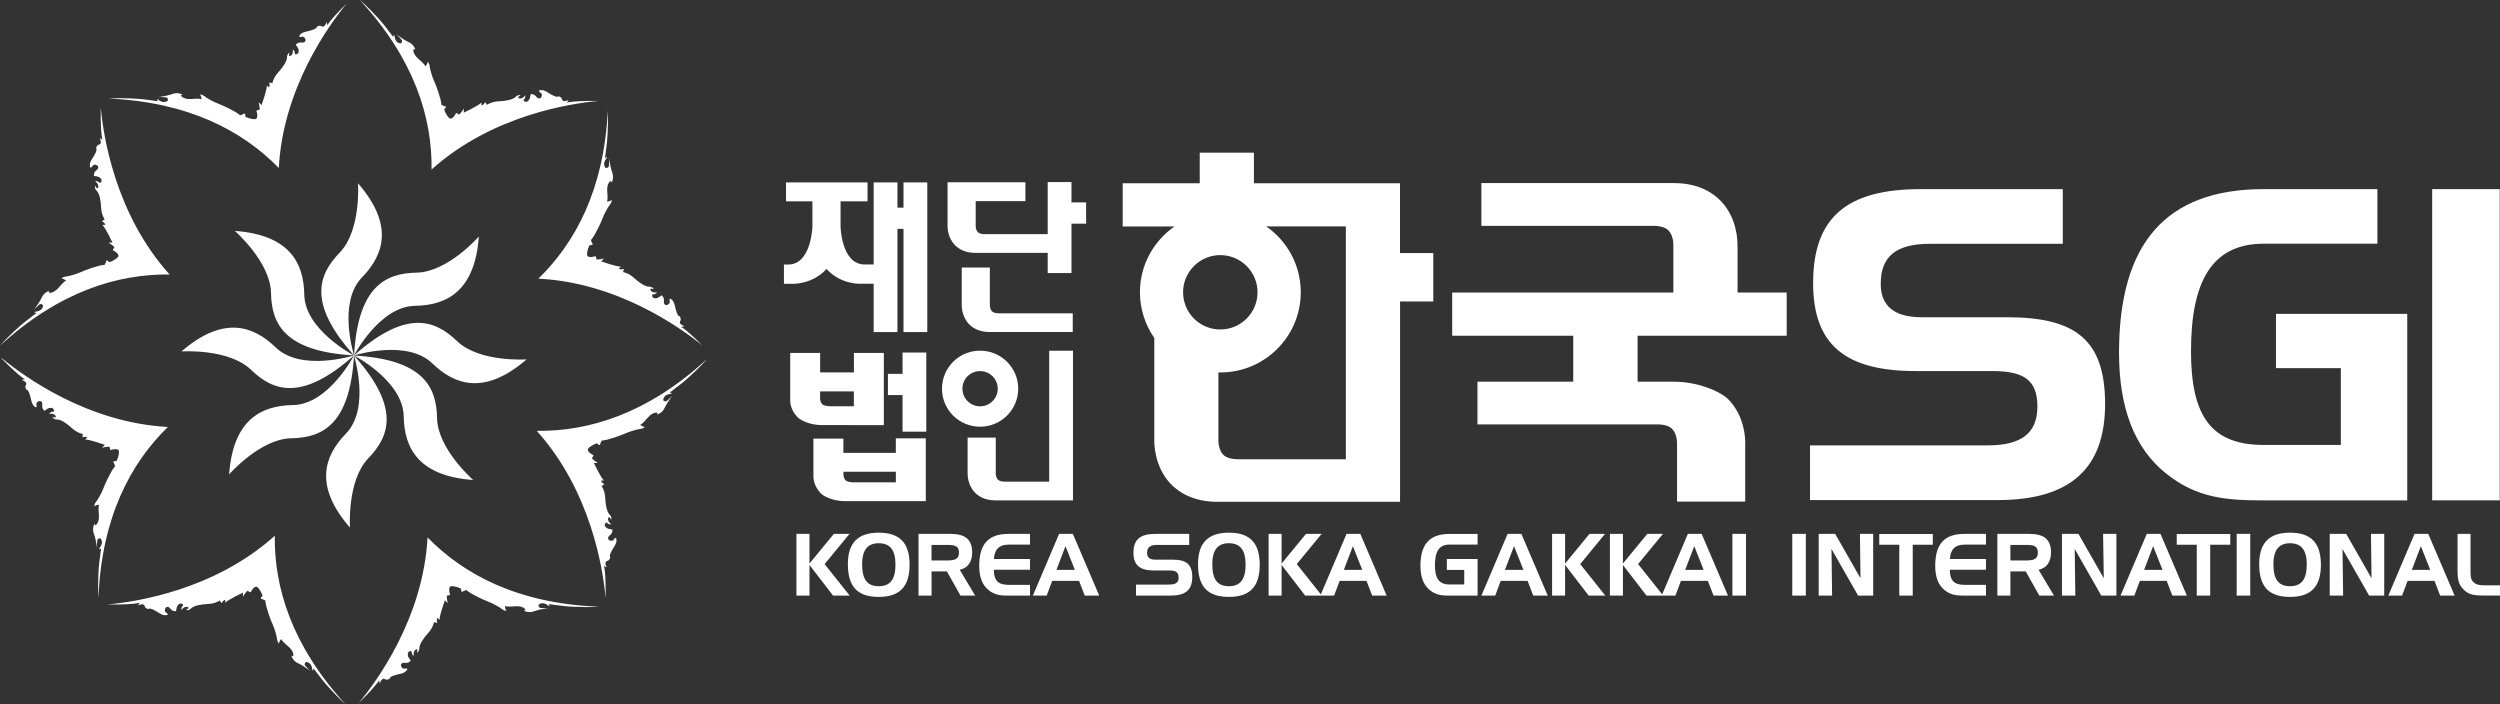 <svg width="142" height="40" viewBox="0 0 142 40" fill="none" xmlns="http://www.w3.org/2000/svg">
<rect x="0" y="0" width="142" height="40" fill="#333333" stroke="none"/>
<g clip-path="url(#clip0)">
<path d="M66.598 31.789H65.618C65.311 31.789 65.154 31.663 65.154 31.408C65.154 31.087 65.334 30.951 65.721 30.951H67.547V30.325H65.613C64.777 30.325 64.38 30.637 64.38 31.398C64.38 32.103 64.746 32.404 65.551 32.404H66.423C66.781 32.404 66.946 32.496 66.946 32.808C66.946 33.111 66.766 33.204 66.374 33.204H64.525V33.829H66.492C67.325 33.829 67.72 33.518 67.72 32.779C67.72 32.046 67.382 31.789 66.598 31.789ZM55.22 31.38C55.22 30.642 54.823 30.325 53.993 30.325H52.172V33.831H52.912V32.455H53.784L54.557 33.831H55.39L54.514 32.365C54.965 32.267 55.22 31.92 55.22 31.38ZM53.815 31.833H52.91V30.951H53.815C54.256 30.951 54.47 31.028 54.47 31.39C54.47 31.745 54.256 31.833 53.815 31.833ZM55.62 32.142C55.62 32.777 55.795 33.235 56.159 33.523C56.502 33.795 56.829 33.831 57.255 33.831H58.503V33.219H57.288C56.706 33.219 56.456 32.99 56.45 32.36H58.503V31.75H56.456C56.486 31.2 56.755 30.935 57.288 30.935H58.503V30.325H57.273C56.143 30.325 55.62 30.902 55.62 32.142ZM60.156 30.325L58.668 33.831H59.452L59.764 32.995H61.291L61.613 33.831H62.436L60.938 30.325H60.156ZM60.007 32.37L60.52 31.023L61.053 32.37H60.007ZM52.613 20.023H51.264V21.235H50.434V22.441H51.264V24.52H52.613V20.023ZM55.669 24.237C56.865 24.237 57.835 23.27 57.835 22.078C57.835 20.885 56.865 19.918 55.669 19.918C54.472 19.918 53.505 20.885 53.505 22.078C53.503 23.27 54.472 24.237 55.669 24.237ZM55.669 21.078C56.221 21.078 56.672 21.525 56.672 22.078C56.672 22.631 56.223 23.079 55.669 23.079C55.114 23.079 54.666 22.631 54.666 22.078C54.663 21.525 55.114 21.078 55.669 21.078ZM56.226 15.195H54.627V17.266C54.622 17.389 54.622 17.963 55.029 18.4C55.225 18.608 55.589 18.858 56.205 18.858H60.932V17.796H56.734C56.551 17.796 56.417 17.757 56.342 17.677C56.236 17.569 56.221 17.379 56.223 17.312V17.284V15.195H56.226ZM60.945 28.427V19.923H59.594V21.667V22.873V27.357H57.072C56.886 27.357 56.755 27.318 56.677 27.239C56.574 27.128 56.556 26.938 56.559 26.873V26.845V24.857H54.96V26.83C54.955 26.956 54.955 27.527 55.362 27.964C55.558 28.172 55.922 28.422 56.541 28.422H59.594V28.424H60.945V28.427ZM53.82 12.785C53.815 12.929 53.825 13.479 54.225 13.906C54.421 14.114 54.784 14.364 55.398 14.364H59.509V15.509H60.86V12.705H61.691V11.498H60.86V10.341H59.509V13.299H55.929C55.744 13.299 55.612 13.261 55.537 13.181C55.432 13.073 55.416 12.882 55.419 12.818V12.79V11.426H58.243V10.351H56.432H55.37H53.822V11.426V12.785H53.82ZM49.913 30.256C48.732 30.256 48.159 30.835 48.159 32.044C48.159 33.317 48.703 33.904 49.913 33.904C51.107 33.904 51.664 33.317 51.664 32.077C51.664 30.837 51.107 30.256 49.913 30.256ZM49.913 33.297C49.253 33.297 48.967 32.9 48.967 32.046C48.967 31.252 49.276 30.855 49.913 30.855C50.566 30.855 50.862 31.252 50.862 32.075C50.862 32.903 50.566 33.297 49.913 33.297ZM141.985 10.742H138.147V28.419H141.985V10.742ZM48.25 30.325H47.363L45.978 32.01V30.325H45.238V33.831H45.978V32.09L47.319 33.831H48.263L46.839 32.041L48.25 30.325ZM45.287 23.684C45.483 23.892 46.05 24.144 46.666 24.144H48.502V24.149H50.202V24.144V23.079V20.046H48.502V21.152H48.278H47.025H46.584V20.046H44.884V22.565V22.67C44.879 22.742 44.851 23.221 45.287 23.684ZM46.581 22.23H48.5V23.076H47.187C47.002 23.076 46.777 23.038 46.7 22.958C46.609 22.866 46.584 22.714 46.581 22.631V22.23ZM46.607 28.008C46.803 28.219 47.37 28.466 47.987 28.466H50.883H52.585V27.401V24.898H50.883V25.721H49.601H48.345H47.904V24.911H46.202V26.894V26.999C46.2 27.064 46.171 27.542 46.607 28.008ZM47.907 26.948V26.917V26.796H50.885V27.398H48.513C48.327 27.398 48.103 27.36 48.025 27.28C47.935 27.187 47.909 27.035 47.907 26.953V26.948ZM46.945 15.277C47.724 16.139 48.796 16.116 48.796 16.116H49.624V18.863H50.975V12.998H51.319V18.863H52.67V10.359H51.319V11.794H50.975V10.359H49.624V15.023H49.119C47.765 15.023 47.742 12.823 47.742 12.823V12.764V12.761L47.744 12.795V11.437H49.276V10.359H44.647V11.437H46.145V12.795L46.148 12.761C46.148 12.764 46.148 12.767 46.148 12.769V12.826C46.148 12.826 46.104 15.025 44.771 15.025H44.528V16.118H45.096C45.096 16.116 46.166 16.139 46.945 15.277ZM69.801 30.256C68.62 30.256 68.047 30.835 68.047 32.044C68.047 33.317 68.591 33.904 69.801 33.904C70.995 33.904 71.552 33.317 71.552 32.077C71.552 30.837 70.992 30.256 69.801 30.256ZM69.801 33.297C69.141 33.297 68.857 32.9 68.857 32.046C68.857 31.252 69.164 30.855 69.801 30.855C70.451 30.855 70.75 31.252 70.75 32.075C70.75 32.903 70.451 33.297 69.801 33.297ZM109.92 32.142C109.92 32.777 110.097 33.235 110.458 33.523C110.801 33.795 111.129 33.831 111.554 33.831H112.803V33.219H111.588C111.005 33.219 110.755 32.99 110.75 32.36H112.803V31.75H110.755C110.786 31.2 111.054 30.935 111.588 30.935H112.803V30.325H111.573C110.443 30.325 109.92 30.902 109.92 32.142ZM123.035 26.896C124.789 28.301 126.465 28.422 128.585 28.422H136.731V17.826H129.276V20.911H132.959V25.273H128.582C125.614 25.273 124.449 23.66 124.449 19.951C124.449 15.974 125.643 13.842 128.582 13.842H135.037V10.742H128.582C122.986 10.742 120.361 13.865 120.361 20.031C120.361 23.185 121.241 25.466 123.035 26.896ZM123.641 30.94H124.776V33.831H125.539V30.94H126.679V30.331H123.639V30.94H123.641ZM121.937 30.325L120.446 33.831H121.23L121.542 32.995H123.069L123.391 33.831H124.214L122.716 30.325H121.937ZM121.785 32.37L122.298 31.023L122.832 32.37H121.785ZM119.495 32.844L118.056 30.325H117.12V33.831H117.878L117.844 31.182L119.355 33.831H120.212V30.325H119.456L119.495 32.844ZM106.745 30.94H107.88V33.831H108.643V30.94H109.783V30.331H106.742V30.94H106.745ZM116.498 31.38C116.498 30.642 116.101 30.325 115.271 30.325H113.45V33.831H114.19V32.455H115.062L115.835 33.831H116.668L115.791 32.365C116.245 32.267 116.498 31.92 116.498 31.38ZM115.095 31.833H114.19V30.951H115.095C115.536 30.951 115.75 31.028 115.75 31.39C115.75 31.745 115.534 31.833 115.095 31.833ZM141.128 33.248C140.816 33.248 140.605 33.204 140.45 33.019C140.332 32.882 140.326 32.671 140.326 32.386C140.326 32.342 140.326 32.298 140.326 32.247V30.323H139.589V32.406C139.589 32.87 139.635 33.178 139.906 33.461C140.218 33.793 140.558 33.826 141.066 33.826H142.003V33.245H141.128V33.248ZM137.144 30.325L135.656 33.831H136.438L136.752 32.995H138.279L138.601 33.831H139.424L137.925 30.325H137.144ZM136.992 32.37L137.505 31.023L138.039 32.37H136.992ZM134.702 32.844L133.266 30.325H132.329V33.831H133.09L133.054 31.182L134.568 33.831H135.424V30.325H134.671L134.702 32.844ZM130.073 30.256C128.894 30.256 128.322 30.835 128.322 32.044C128.322 33.317 128.864 33.904 130.073 33.904C131.27 33.904 131.827 33.317 131.827 32.077C131.824 30.837 131.267 30.256 130.073 30.256ZM130.073 33.297C129.413 33.297 129.129 32.9 129.129 32.046C129.129 31.252 129.439 30.855 130.073 30.855C130.725 30.855 131.025 31.252 131.025 32.075C131.022 32.903 130.725 33.297 130.073 33.297ZM127.043 33.829H127.814V30.323H127.043V33.829ZM98.4 33.829H99.174V30.323H98.4V33.829ZM85.632 30.325L84.144 33.831H84.928L85.24 32.995H86.767L87.089 33.831H87.912L86.414 30.325H85.632ZM85.48 32.37L85.996 31.023L86.53 32.37H85.48ZM91.166 30.325H90.282L88.897 32.01V30.325H88.159V33.831H88.897V32.09L90.238 33.831H91.182L89.756 32.041L91.166 30.325ZM80.681 32.142C80.681 32.777 80.859 33.235 81.22 33.523C81.573 33.806 81.911 33.831 82.337 33.831H83.928V31.753H82.182V32.373H83.169V33.199H82.337C81.741 33.199 81.504 32.857 81.504 32.111C81.504 31.311 81.743 30.933 82.337 30.933H83.928V30.328H82.337C81.21 30.325 80.681 30.902 80.681 32.142ZM81.408 14.374H79.52V10.408H71.222V8.671H68.145V10.408H63.769V12.862H66.714C65.528 13.685 64.749 15.051 64.749 16.602C64.749 17.567 65.053 18.457 65.564 19.197V24.89C65.553 25.183 65.556 26.48 66.484 27.473C66.931 27.946 67.761 28.504 69.164 28.504H79.523V17.122H81.411V14.374H81.408ZM67.199 16.602C67.199 15.437 68.145 14.49 69.314 14.49C70.479 14.49 71.428 15.437 71.428 16.602C71.428 17.77 70.479 18.714 69.314 18.714C68.145 18.714 67.199 17.77 67.199 16.602ZM76.441 26.086H70.368C69.945 26.086 69.641 25.999 69.473 25.821C69.236 25.572 69.197 25.134 69.205 24.99V24.926V21.15C69.241 21.152 69.277 21.155 69.316 21.155C71.841 21.155 73.883 19.113 73.883 16.599C73.883 15.048 73.104 13.682 71.921 12.859H76.444V26.086H76.441ZM95.87 30.325L94.413 33.76L93.044 32.039L94.454 30.325H93.567L92.182 32.01V30.325H91.442V33.831H92.182V32.09L93.523 33.831H94.382H94.467H95.163L95.478 32.995H97.005L97.33 33.831H98.15L96.654 30.325H95.87ZM95.718 32.37L96.234 31.023L96.767 32.37H95.718ZM76.483 30.325L75.025 33.76L73.656 32.039L75.067 30.325H74.18L72.795 32.01V30.325H72.057V33.831H72.795V32.09L74.136 33.831H74.995H75.08H75.776L76.091 32.995H77.617L77.942 33.831H78.762L77.266 30.325H76.483ZM76.33 32.37L76.844 31.023L77.377 32.37H76.33ZM101.801 33.829H102.572V30.323H101.801V33.829ZM119.569 22.945C119.569 19.305 117.893 18.019 114.002 18.019H109.141C107.609 18.019 106.825 17.387 106.825 16.126C106.825 14.529 107.728 13.847 109.649 13.847H117.166V10.742H109.11C104.953 10.742 102.985 12.296 102.985 16.08C102.985 19.573 104.808 21.075 108.795 21.075H113.122C114.899 21.075 115.724 21.536 115.724 23.089C115.724 24.597 114.827 25.299 112.883 25.299H102.81V28.404H113.468C117.599 28.404 119.569 26.606 119.569 22.945ZM98.689 13.988L98.686 14.004C98.699 13.677 98.676 12.412 97.768 11.444C97.322 10.969 96.497 10.4 95.091 10.4H84.142V12.828H93.882C94.305 12.828 94.609 12.918 94.777 13.098C95.014 13.345 95.055 13.78 95.047 13.927V13.991V16.615H82.484V19.069H89.359V21.68H83.92V24.105H94.117C94.537 24.105 94.815 24.195 94.988 24.373C95.225 24.62 95.264 25.057 95.256 25.201V25.266V28.491H99.127V25.276C99.143 24.947 99.114 23.689 98.209 22.722C97.76 22.246 96.471 21.68 95.068 21.68H93.015V19.069H101.484V16.615H98.694V13.988H98.689ZM105.677 32.844L104.238 30.325H103.302V33.831H104.063L104.029 31.182L105.541 33.831H106.397V30.325H105.644L105.677 32.844Z" fill="white"/>
<path d="M5.728 6.156L5.72 6.143C5.702 7.884 5.859 8.003 5.818 7.949C5.777 7.889 5.66 7.843 5.66 7.843C5.73 7.954 5.782 8.183 5.632 8.211C5.483 8.239 5.459 8.417 5.459 8.417C5.547 8.509 5.395 8.769 5.209 9.062C5.024 9.356 5.134 9.525 5.134 9.525C5.134 9.525 5.232 9.495 5.256 9.425C5.279 9.356 5.4 9.327 5.498 9.381C5.596 9.433 5.624 9.559 5.47 9.675C5.312 9.79 5.33 9.986 5.33 9.986C5.33 9.986 5.475 10.014 5.557 10.032C5.64 10.05 5.753 10.148 5.771 10.215C5.789 10.284 5.715 10.457 5.627 10.359C5.539 10.261 5.403 10.294 5.403 10.294C5.653 10.472 5.593 10.683 5.529 10.693C5.465 10.704 5.408 10.531 5.408 10.547C5.408 10.565 5.338 10.68 5.495 10.84C5.653 11.002 5.728 11.383 5.743 11.792C5.761 12.201 5.947 12.466 5.947 12.466L5.784 12.563C5.975 12.661 5.98 12.769 5.98 12.769L5.818 12.777C6.032 13.006 6.39 13.78 6.39 13.78C6.349 13.785 6.078 13.752 6.212 13.816C6.346 13.88 6.501 14.04 6.501 14.04C6.501 14.04 6.375 14.22 6.421 14.223C6.468 14.228 6.816 14.436 6.71 14.585C6.607 14.734 6.22 14.92 6.189 14.879C6.161 14.837 6.05 14.734 6.034 14.827C6.016 14.92 5.942 15.046 5.942 15.046C5.931 15.046 5.924 15.046 5.913 15.046C5.588 15.064 4.833 15.344 4.593 15.455C4.345 15.568 3.925 15.689 3.711 15.714C3.538 15.732 3.492 15.833 3.492 15.833C3.582 15.789 3.755 15.949 3.755 15.949C3.706 15.949 3.561 16.07 3.358 16.311C3.156 16.55 2.968 16.635 2.834 16.633C2.697 16.63 2.811 16.522 2.811 16.522C2.636 16.55 2.471 16.712 2.411 16.823C2.354 16.934 2.259 17.132 2.151 17.279C2.042 17.428 1.903 17.636 1.903 17.636C1.996 17.5 2.179 17.356 2.238 17.299C2.308 17.232 2.452 17.299 2.447 17.361C2.422 17.644 2.122 17.685 2.055 17.695C1.988 17.708 1.944 17.734 1.944 17.734L2.073 17.78C2.019 17.808 1.658 18.096 1.658 18.096L1.614 18.12L1.586 18.153C1.326 18.328 0.838 18.786 0.838 18.786C0.371 19.221 0.08 19.542 0 19.635C3.36 16.556 6.687 15.555 9.634 15.591C6.542 12.167 5.872 7.712 5.728 6.156ZM15.836 9.541C16.074 5.019 18.666 1.443 19.71 0.177C18.555 1.32 18.575 1.505 18.585 1.438C18.598 1.368 18.549 1.255 18.549 1.255C18.518 1.381 18.395 1.582 18.268 1.495C18.142 1.41 17.998 1.52 17.998 1.52C17.992 1.646 17.704 1.723 17.366 1.801C17.028 1.878 16.987 2.073 16.987 2.073C16.987 2.073 17.077 2.122 17.141 2.089C17.208 2.055 17.314 2.122 17.345 2.228C17.379 2.336 17.309 2.444 17.116 2.415C16.925 2.387 16.798 2.539 16.798 2.539C16.798 2.539 16.878 2.66 16.925 2.729C16.969 2.799 16.982 2.948 16.945 3.012C16.909 3.071 16.734 3.141 16.742 3.012C16.749 2.881 16.628 2.806 16.628 2.806C16.677 3.107 16.489 3.213 16.435 3.177C16.383 3.138 16.463 2.976 16.45 2.989C16.437 3.002 16.308 3.035 16.303 3.259C16.298 3.483 16.081 3.804 15.806 4.108C15.527 4.409 15.47 4.725 15.47 4.725L15.287 4.682C15.352 4.885 15.28 4.967 15.28 4.967L15.161 4.859C15.148 5.173 14.854 5.973 14.854 5.973C14.82 5.947 14.653 5.731 14.704 5.87C14.753 6.009 14.751 6.233 14.751 6.233C14.751 6.233 14.534 6.269 14.563 6.305C14.591 6.341 14.689 6.734 14.508 6.765C14.328 6.799 13.923 6.655 13.931 6.606C13.938 6.559 13.936 6.408 13.859 6.459C13.779 6.513 13.634 6.549 13.634 6.549C13.627 6.541 13.621 6.536 13.614 6.529C13.371 6.313 12.639 5.978 12.391 5.886C12.136 5.793 11.752 5.582 11.584 5.446C11.447 5.34 11.344 5.376 11.344 5.376C11.44 5.407 11.45 5.644 11.45 5.644C11.414 5.608 11.226 5.592 10.911 5.621C10.599 5.649 10.408 5.574 10.315 5.477C10.22 5.379 10.377 5.381 10.377 5.381C10.233 5.281 10.001 5.276 9.882 5.312C9.763 5.348 9.557 5.42 9.374 5.451C9.191 5.479 8.946 5.528 8.946 5.528C9.106 5.495 9.34 5.525 9.423 5.528C9.518 5.528 9.575 5.677 9.526 5.718C9.307 5.898 9.067 5.718 9.013 5.68C8.959 5.641 8.907 5.628 8.907 5.628L8.964 5.752C8.907 5.734 8.448 5.682 8.448 5.682L8.402 5.667L8.358 5.669C8.051 5.61 7.378 5.59 7.378 5.59C6.628 5.556 6.148 5.595 6.148 5.595C10.712 5.795 13.779 7.434 15.836 9.541ZM0.108 20.347L0.07 20.342C1.292 21.585 1.488 21.559 1.418 21.546C1.349 21.533 1.235 21.585 1.235 21.585C1.362 21.613 1.563 21.739 1.475 21.865C1.39 21.991 1.501 22.133 1.501 22.133C1.627 22.138 1.705 22.426 1.782 22.765C1.859 23.102 2.055 23.143 2.055 23.143C2.055 23.143 2.104 23.053 2.071 22.989C2.037 22.925 2.104 22.817 2.21 22.786C2.316 22.752 2.427 22.822 2.398 23.015C2.37 23.205 2.522 23.334 2.522 23.334C2.522 23.334 2.643 23.251 2.713 23.208C2.783 23.164 2.935 23.151 2.994 23.187C3.056 23.223 3.126 23.398 2.994 23.39C2.865 23.38 2.79 23.503 2.79 23.503C3.095 23.457 3.198 23.642 3.162 23.697C3.126 23.75 2.96 23.668 2.973 23.681C2.986 23.691 3.017 23.825 3.244 23.828C3.469 23.83 3.791 24.046 4.093 24.324C4.394 24.602 4.714 24.656 4.714 24.656L4.668 24.839C4.871 24.772 4.954 24.846 4.954 24.846L4.843 24.965C5.158 24.977 5.96 25.271 5.96 25.271C5.934 25.304 5.717 25.471 5.856 25.42C5.996 25.371 6.22 25.376 6.22 25.376C6.22 25.376 6.256 25.592 6.292 25.564C6.328 25.536 6.72 25.438 6.754 25.618C6.787 25.798 6.643 26.199 6.594 26.194C6.545 26.186 6.393 26.189 6.447 26.266C6.501 26.343 6.537 26.488 6.537 26.488C6.532 26.495 6.524 26.5 6.519 26.508C6.303 26.75 5.967 27.48 5.877 27.727C5.784 27.982 5.57 28.365 5.439 28.532C5.33 28.669 5.369 28.772 5.369 28.772C5.4 28.679 5.637 28.669 5.637 28.669C5.601 28.705 5.586 28.89 5.614 29.204C5.64 29.518 5.568 29.708 5.47 29.801C5.372 29.896 5.377 29.739 5.377 29.739C5.274 29.883 5.271 30.114 5.307 30.235C5.346 30.354 5.418 30.559 5.446 30.742C5.475 30.925 5.524 31.169 5.524 31.169C5.493 31.01 5.521 30.776 5.524 30.696C5.524 30.601 5.673 30.547 5.712 30.59C5.895 30.809 5.712 31.048 5.673 31.102C5.635 31.159 5.622 31.21 5.622 31.21L5.746 31.154C5.728 31.21 5.679 31.666 5.679 31.666L5.663 31.712L5.666 31.756C5.606 32.062 5.586 32.73 5.586 32.73C5.555 33.438 5.588 33.898 5.591 33.947C5.777 29.376 7.422 26.31 9.536 24.252C4.954 24.008 1.338 21.361 0.108 20.347ZM39.894 19.622C38.803 18.529 38.62 18.547 38.69 18.559C38.76 18.572 38.873 18.521 38.873 18.521C38.747 18.493 38.546 18.367 38.633 18.241C38.718 18.114 38.608 17.97 38.608 17.97C38.481 17.968 38.404 17.677 38.326 17.34C38.249 17.003 38.053 16.959 38.053 16.959C38.053 16.959 38.004 17.049 38.038 17.116C38.071 17.181 38.004 17.286 37.898 17.32C37.793 17.353 37.682 17.284 37.71 17.093C37.738 16.9 37.586 16.774 37.586 16.774C37.586 16.774 37.465 16.857 37.395 16.9C37.323 16.947 37.176 16.957 37.112 16.921C37.05 16.885 36.983 16.71 37.112 16.718C37.243 16.725 37.316 16.605 37.316 16.605C37.011 16.653 36.908 16.466 36.944 16.414C36.98 16.363 37.145 16.442 37.132 16.43C37.12 16.417 37.089 16.285 36.862 16.283C36.637 16.28 36.315 16.064 36.013 15.787C35.712 15.509 35.392 15.455 35.392 15.455L35.435 15.272C35.232 15.339 35.149 15.264 35.149 15.264L35.26 15.146C34.946 15.136 34.146 14.842 34.146 14.842C34.169 14.809 34.386 14.642 34.249 14.693C34.11 14.742 33.883 14.737 33.883 14.737C33.883 14.737 33.847 14.521 33.811 14.549C33.775 14.578 33.383 14.675 33.349 14.495C33.316 14.318 33.458 13.914 33.509 13.921C33.558 13.929 33.71 13.924 33.656 13.85C33.602 13.772 33.566 13.628 33.566 13.628C33.571 13.623 33.579 13.615 33.587 13.608C33.803 13.366 34.138 12.635 34.231 12.388C34.327 12.134 34.538 11.751 34.67 11.583C34.778 11.447 34.739 11.344 34.739 11.344C34.708 11.437 34.471 11.45 34.471 11.45C34.507 11.414 34.523 11.226 34.494 10.912C34.466 10.598 34.538 10.408 34.639 10.315C34.737 10.223 34.731 10.377 34.731 10.377C34.835 10.233 34.837 10.001 34.801 9.883C34.765 9.765 34.693 9.559 34.662 9.376C34.631 9.196 34.584 8.949 34.584 8.949C34.615 9.109 34.587 9.343 34.584 9.423C34.584 9.52 34.435 9.574 34.394 9.528C34.211 9.309 34.394 9.07 34.432 9.016C34.471 8.959 34.484 8.911 34.484 8.911L34.36 8.967C34.378 8.911 34.43 8.453 34.43 8.453L34.445 8.406L34.44 8.365C34.499 8.057 34.52 7.388 34.52 7.388C34.543 6.853 34.53 6.462 34.523 6.279C34.309 10.768 32.674 13.79 30.582 15.828C35.026 16.049 38.564 18.544 39.894 19.622ZM24.514 9.628C27.962 6.531 32.454 5.87 33.994 5.734L33.996 5.731C32.251 5.716 32.13 5.87 32.189 5.829C32.245 5.79 32.294 5.675 32.294 5.675C32.184 5.744 31.954 5.795 31.926 5.644C31.897 5.495 31.717 5.471 31.717 5.471C31.624 5.559 31.364 5.41 31.07 5.224C30.776 5.039 30.608 5.15 30.608 5.15C30.608 5.15 30.636 5.248 30.706 5.271C30.776 5.294 30.804 5.415 30.75 5.513C30.698 5.61 30.572 5.639 30.456 5.484C30.342 5.33 30.144 5.345 30.144 5.345C30.144 5.345 30.115 5.489 30.097 5.569C30.079 5.651 29.981 5.765 29.912 5.783C29.842 5.801 29.669 5.726 29.767 5.639C29.865 5.554 29.832 5.415 29.832 5.415C29.651 5.662 29.442 5.603 29.432 5.541C29.422 5.479 29.595 5.42 29.579 5.42C29.561 5.42 29.445 5.35 29.285 5.505C29.123 5.662 28.741 5.736 28.331 5.754C27.921 5.77 27.655 5.955 27.655 5.955L27.557 5.795C27.459 5.983 27.351 5.991 27.351 5.991L27.346 5.829C27.114 6.042 26.34 6.4 26.34 6.4C26.335 6.361 26.368 6.089 26.306 6.223C26.242 6.354 26.08 6.511 26.08 6.511C26.08 6.511 25.902 6.385 25.896 6.431C25.891 6.477 25.682 6.822 25.533 6.719C25.383 6.614 25.198 6.228 25.239 6.199C25.28 6.171 25.383 6.06 25.291 6.042C25.198 6.027 25.069 5.95 25.069 5.95C25.069 5.942 25.069 5.932 25.069 5.922C25.048 5.597 24.77 4.844 24.659 4.607C24.545 4.36 24.421 3.941 24.398 3.727C24.378 3.552 24.28 3.509 24.28 3.509C24.323 3.599 24.163 3.771 24.163 3.771C24.163 3.722 24.042 3.578 23.8 3.375C23.56 3.172 23.475 2.986 23.478 2.853C23.48 2.716 23.588 2.83 23.588 2.83C23.558 2.655 23.398 2.49 23.287 2.431C23.176 2.374 22.977 2.279 22.83 2.171C22.681 2.063 22.472 1.924 22.472 1.924C22.608 2.014 22.753 2.199 22.81 2.259C22.877 2.328 22.81 2.472 22.748 2.467C22.464 2.441 22.423 2.143 22.413 2.076C22.4 2.009 22.374 1.968 22.374 1.968L22.327 2.094C22.299 2.04 22.013 1.682 22.013 1.682L21.992 1.636L21.959 1.608C21.783 1.348 21.324 0.862 21.324 0.862C20.808 0.309 20.442 0 20.442 0V0.005C23.542 3.362 24.55 6.686 24.514 9.628ZM24.285 30.526C24.042 35.11 21.381 38.724 20.367 39.941C21.577 38.752 21.554 38.559 21.541 38.632C21.528 38.701 21.577 38.814 21.577 38.814C21.605 38.688 21.734 38.485 21.858 38.572C21.984 38.657 22.129 38.549 22.129 38.549C22.131 38.421 22.423 38.343 22.763 38.266C23.101 38.189 23.142 37.994 23.142 37.994C23.142 37.994 23.052 37.945 22.988 37.976C22.923 38.012 22.815 37.945 22.784 37.837C22.75 37.731 22.82 37.621 23.011 37.651C23.204 37.68 23.331 37.528 23.331 37.528C23.331 37.528 23.248 37.407 23.204 37.338C23.158 37.268 23.148 37.116 23.184 37.055C23.22 36.993 23.395 36.923 23.387 37.055C23.38 37.186 23.501 37.258 23.501 37.258C23.452 36.957 23.64 36.851 23.692 36.888C23.746 36.926 23.663 37.088 23.674 37.075C23.686 37.062 23.818 37.032 23.82 36.808C23.826 36.584 24.04 36.262 24.318 35.959C24.594 35.658 24.654 35.339 24.654 35.339L24.837 35.383C24.772 35.179 24.844 35.1 24.844 35.1L24.963 35.208C24.976 34.894 25.27 34.096 25.27 34.096C25.303 34.12 25.471 34.336 25.422 34.197C25.373 34.058 25.378 33.834 25.378 33.834C25.378 33.834 25.595 33.798 25.566 33.76C25.538 33.721 25.44 33.33 25.621 33.299C25.801 33.268 26.206 33.41 26.196 33.459C26.188 33.507 26.191 33.659 26.27 33.605C26.348 33.554 26.492 33.515 26.492 33.515C26.497 33.523 26.505 33.528 26.513 33.533C26.755 33.749 27.488 34.084 27.735 34.176C27.991 34.271 28.375 34.482 28.542 34.614C28.679 34.721 28.782 34.685 28.782 34.685C28.687 34.652 28.679 34.415 28.679 34.415C28.715 34.451 28.901 34.467 29.215 34.439C29.53 34.41 29.721 34.482 29.814 34.583C29.907 34.68 29.752 34.678 29.752 34.678C29.896 34.778 30.128 34.783 30.247 34.747C30.368 34.711 30.572 34.637 30.755 34.608C30.938 34.58 31.183 34.531 31.183 34.531C31.021 34.562 30.788 34.534 30.706 34.531C30.608 34.531 30.556 34.382 30.603 34.343C30.822 34.161 31.062 34.343 31.116 34.382C31.17 34.421 31.222 34.433 31.222 34.433L31.165 34.312C31.222 34.328 31.681 34.379 31.681 34.379L31.727 34.395L31.771 34.39C32.078 34.451 32.748 34.469 32.748 34.469C33.499 34.503 33.978 34.464 33.978 34.464L33.973 34.459C29.411 34.274 26.345 32.635 24.285 30.526ZM6.153 34.328L6.145 34.336C7.891 34.351 8.01 34.197 7.953 34.235C7.894 34.276 7.847 34.392 7.847 34.392C7.958 34.323 8.19 34.271 8.216 34.421C8.244 34.57 8.425 34.593 8.425 34.593C8.518 34.505 8.776 34.655 9.072 34.84C9.366 35.023 9.534 34.914 9.534 34.914C9.534 34.914 9.506 34.817 9.436 34.794C9.366 34.77 9.338 34.65 9.389 34.549C9.441 34.454 9.567 34.423 9.683 34.58C9.8 34.734 9.995 34.716 9.995 34.716C9.995 34.716 10.024 34.572 10.042 34.493C10.06 34.413 10.158 34.294 10.228 34.279C10.297 34.261 10.47 34.336 10.372 34.423C10.274 34.508 10.307 34.647 10.307 34.647C10.488 34.4 10.694 34.457 10.707 34.521C10.718 34.583 10.545 34.642 10.563 34.642C10.578 34.642 10.697 34.711 10.857 34.554C11.019 34.4 11.401 34.325 11.811 34.307C12.221 34.292 12.487 34.107 12.487 34.107L12.585 34.269C12.68 34.076 12.791 34.071 12.791 34.071L12.796 34.23C13.026 34.019 13.802 33.662 13.802 33.662C13.807 33.7 13.774 33.973 13.835 33.839C13.9 33.706 14.06 33.551 14.06 33.551C14.06 33.551 14.238 33.677 14.245 33.633C14.251 33.587 14.459 33.24 14.609 33.343C14.759 33.448 14.944 33.831 14.903 33.862C14.862 33.891 14.759 34.001 14.851 34.019C14.944 34.037 15.073 34.112 15.073 34.112C15.073 34.122 15.073 34.13 15.073 34.14C15.094 34.467 15.372 35.221 15.483 35.457C15.597 35.702 15.718 36.123 15.744 36.337C15.762 36.509 15.862 36.556 15.862 36.556C15.819 36.468 15.978 36.293 15.978 36.293C15.978 36.345 16.1 36.486 16.342 36.689C16.584 36.89 16.667 37.075 16.664 37.212C16.662 37.348 16.553 37.235 16.553 37.235C16.584 37.41 16.744 37.577 16.855 37.633C16.966 37.693 17.165 37.783 17.314 37.893C17.464 38.001 17.673 38.14 17.673 38.14C17.536 38.05 17.392 37.867 17.335 37.806C17.268 37.736 17.335 37.592 17.397 37.6C17.68 37.626 17.722 37.924 17.732 37.991C17.742 38.058 17.771 38.102 17.771 38.102L17.817 37.973C17.845 38.027 18.134 38.385 18.134 38.385L18.155 38.428L18.188 38.457C18.364 38.716 18.823 39.203 18.823 39.203C19.194 39.609 19.491 39.884 19.622 40C16.566 36.664 15.571 33.358 15.607 30.433C12.18 33.515 7.718 34.187 6.153 34.328ZM20.107 20.19C20.159 20.175 23.116 19.251 24.555 20.64C25.855 21.896 27.549 22.451 29.909 20.414C29.909 20.414 27.232 20.597 25.961 19.375C24.69 18.153 23.057 17.567 20.107 20.19C20.107 20.19 20.107 20.188 20.107 20.19C20.133 20.142 21.569 17.404 23.573 17.371C25.381 17.34 26.974 16.538 27.199 13.435C27.199 13.435 25.435 15.452 23.671 15.486C21.907 15.516 20.334 16.252 20.11 20.185C20.076 20.082 19.181 17.176 20.564 15.753C21.819 14.457 22.376 12.767 20.337 10.413C20.337 10.413 20.517 13.083 19.295 14.349C18.065 15.619 17.474 17.248 20.107 20.19C20.107 20.19 20.105 20.19 20.107 20.19C20.105 20.19 20.105 20.19 20.107 20.19C20.105 20.19 20.105 20.19 20.107 20.19C20.105 20.19 20.107 20.19 20.107 20.19C20.107 20.19 20.105 20.19 20.107 20.19C20.105 20.19 20.105 20.19 20.107 20.19C20.105 20.19 20.105 20.19 20.107 20.19C20.073 20.172 17.314 18.737 17.283 16.733C17.252 14.93 16.448 13.343 13.338 13.116C13.338 13.116 15.359 14.876 15.393 16.635C15.424 18.395 16.161 19.964 20.105 20.188C20.032 20.211 17.092 21.119 15.661 19.735C14.361 18.48 12.667 17.924 10.307 19.961C10.307 19.961 12.984 19.779 14.256 21.001C15.522 22.228 17.154 22.814 20.107 20.19C20.105 20.19 20.105 20.19 20.107 20.19C20.092 20.216 18.653 22.976 16.641 23.007C14.833 23.035 13.24 23.84 13.015 26.943C13.015 26.943 14.779 24.926 16.543 24.893C18.307 24.862 19.88 24.126 20.107 20.19C20.105 20.19 20.105 20.19 20.107 20.19C20.105 20.19 20.105 20.19 20.107 20.19C20.105 20.19 20.107 20.19 20.107 20.19ZM22.931 23.648C22.962 25.451 23.766 27.038 26.879 27.264C26.879 27.264 24.857 25.505 24.824 23.745C24.793 21.986 24.055 20.417 20.107 20.193C20.105 20.19 22.897 21.633 22.931 23.648ZM20.922 26.03C22.147 24.761 22.737 23.133 20.105 20.19C20.105 20.19 21.056 23.179 19.651 24.628C18.392 25.922 17.835 27.614 19.878 29.968C19.88 29.968 19.697 27.298 20.922 26.03ZM40.142 20.409C36.774 23.503 33.442 24.509 30.487 24.473C33.581 27.902 34.252 32.363 34.394 33.916L34.401 33.929C34.419 32.188 34.262 32.067 34.303 32.126C34.345 32.183 34.461 32.229 34.461 32.229C34.391 32.118 34.34 31.889 34.489 31.861C34.639 31.83 34.662 31.653 34.662 31.653C34.577 31.56 34.726 31.3 34.912 31.007C35.095 30.714 34.984 30.547 34.984 30.547C34.984 30.547 34.889 30.575 34.863 30.644C34.84 30.714 34.719 30.742 34.621 30.691C34.523 30.639 34.494 30.511 34.649 30.395C34.806 30.279 34.788 30.084 34.788 30.084C34.788 30.084 34.644 30.055 34.564 30.037C34.484 30.022 34.368 29.922 34.35 29.855C34.332 29.785 34.407 29.613 34.494 29.711C34.582 29.808 34.719 29.775 34.719 29.775C34.471 29.595 34.528 29.389 34.59 29.376C34.654 29.366 34.711 29.538 34.711 29.52C34.711 29.502 34.781 29.389 34.623 29.227C34.468 29.067 34.394 28.684 34.376 28.278C34.358 27.869 34.172 27.604 34.172 27.604L34.334 27.506C34.144 27.408 34.138 27.298 34.138 27.298L34.301 27.293C34.087 27.064 33.728 26.292 33.728 26.292C33.77 26.287 34.04 26.32 33.906 26.256C33.772 26.192 33.617 26.03 33.617 26.03C33.617 26.03 33.744 25.852 33.697 25.847C33.651 25.839 33.305 25.633 33.409 25.482C33.514 25.332 33.901 25.15 33.929 25.191C33.958 25.23 34.069 25.335 34.087 25.242C34.105 25.15 34.18 25.024 34.18 25.024C34.187 25.024 34.198 25.024 34.208 25.021C34.533 25.003 35.286 24.725 35.526 24.615C35.773 24.502 36.194 24.381 36.408 24.355C36.581 24.334 36.627 24.237 36.627 24.237C36.539 24.28 36.364 24.121 36.364 24.121C36.416 24.121 36.56 24 36.761 23.758C36.965 23.516 37.148 23.434 37.287 23.437C37.424 23.439 37.308 23.547 37.308 23.547C37.483 23.516 37.651 23.357 37.708 23.246C37.767 23.138 37.86 22.94 37.968 22.791C38.076 22.644 38.215 22.433 38.215 22.433C38.125 22.57 37.94 22.714 37.88 22.77C37.811 22.837 37.666 22.77 37.671 22.711C37.697 22.426 37.996 22.387 38.061 22.377C38.128 22.367 38.172 22.338 38.172 22.338L38.043 22.292C38.097 22.266 38.455 21.976 38.455 21.976L38.499 21.955L38.528 21.922C38.788 21.747 39.278 21.286 39.278 21.286C39.832 20.779 40.142 20.417 40.142 20.417V20.409Z" fill="white"/>
</g>
<defs>
<clipPath id="clip0">
<rect width="142" height="40" fill="white"/>
</clipPath>
</defs>
</svg>
